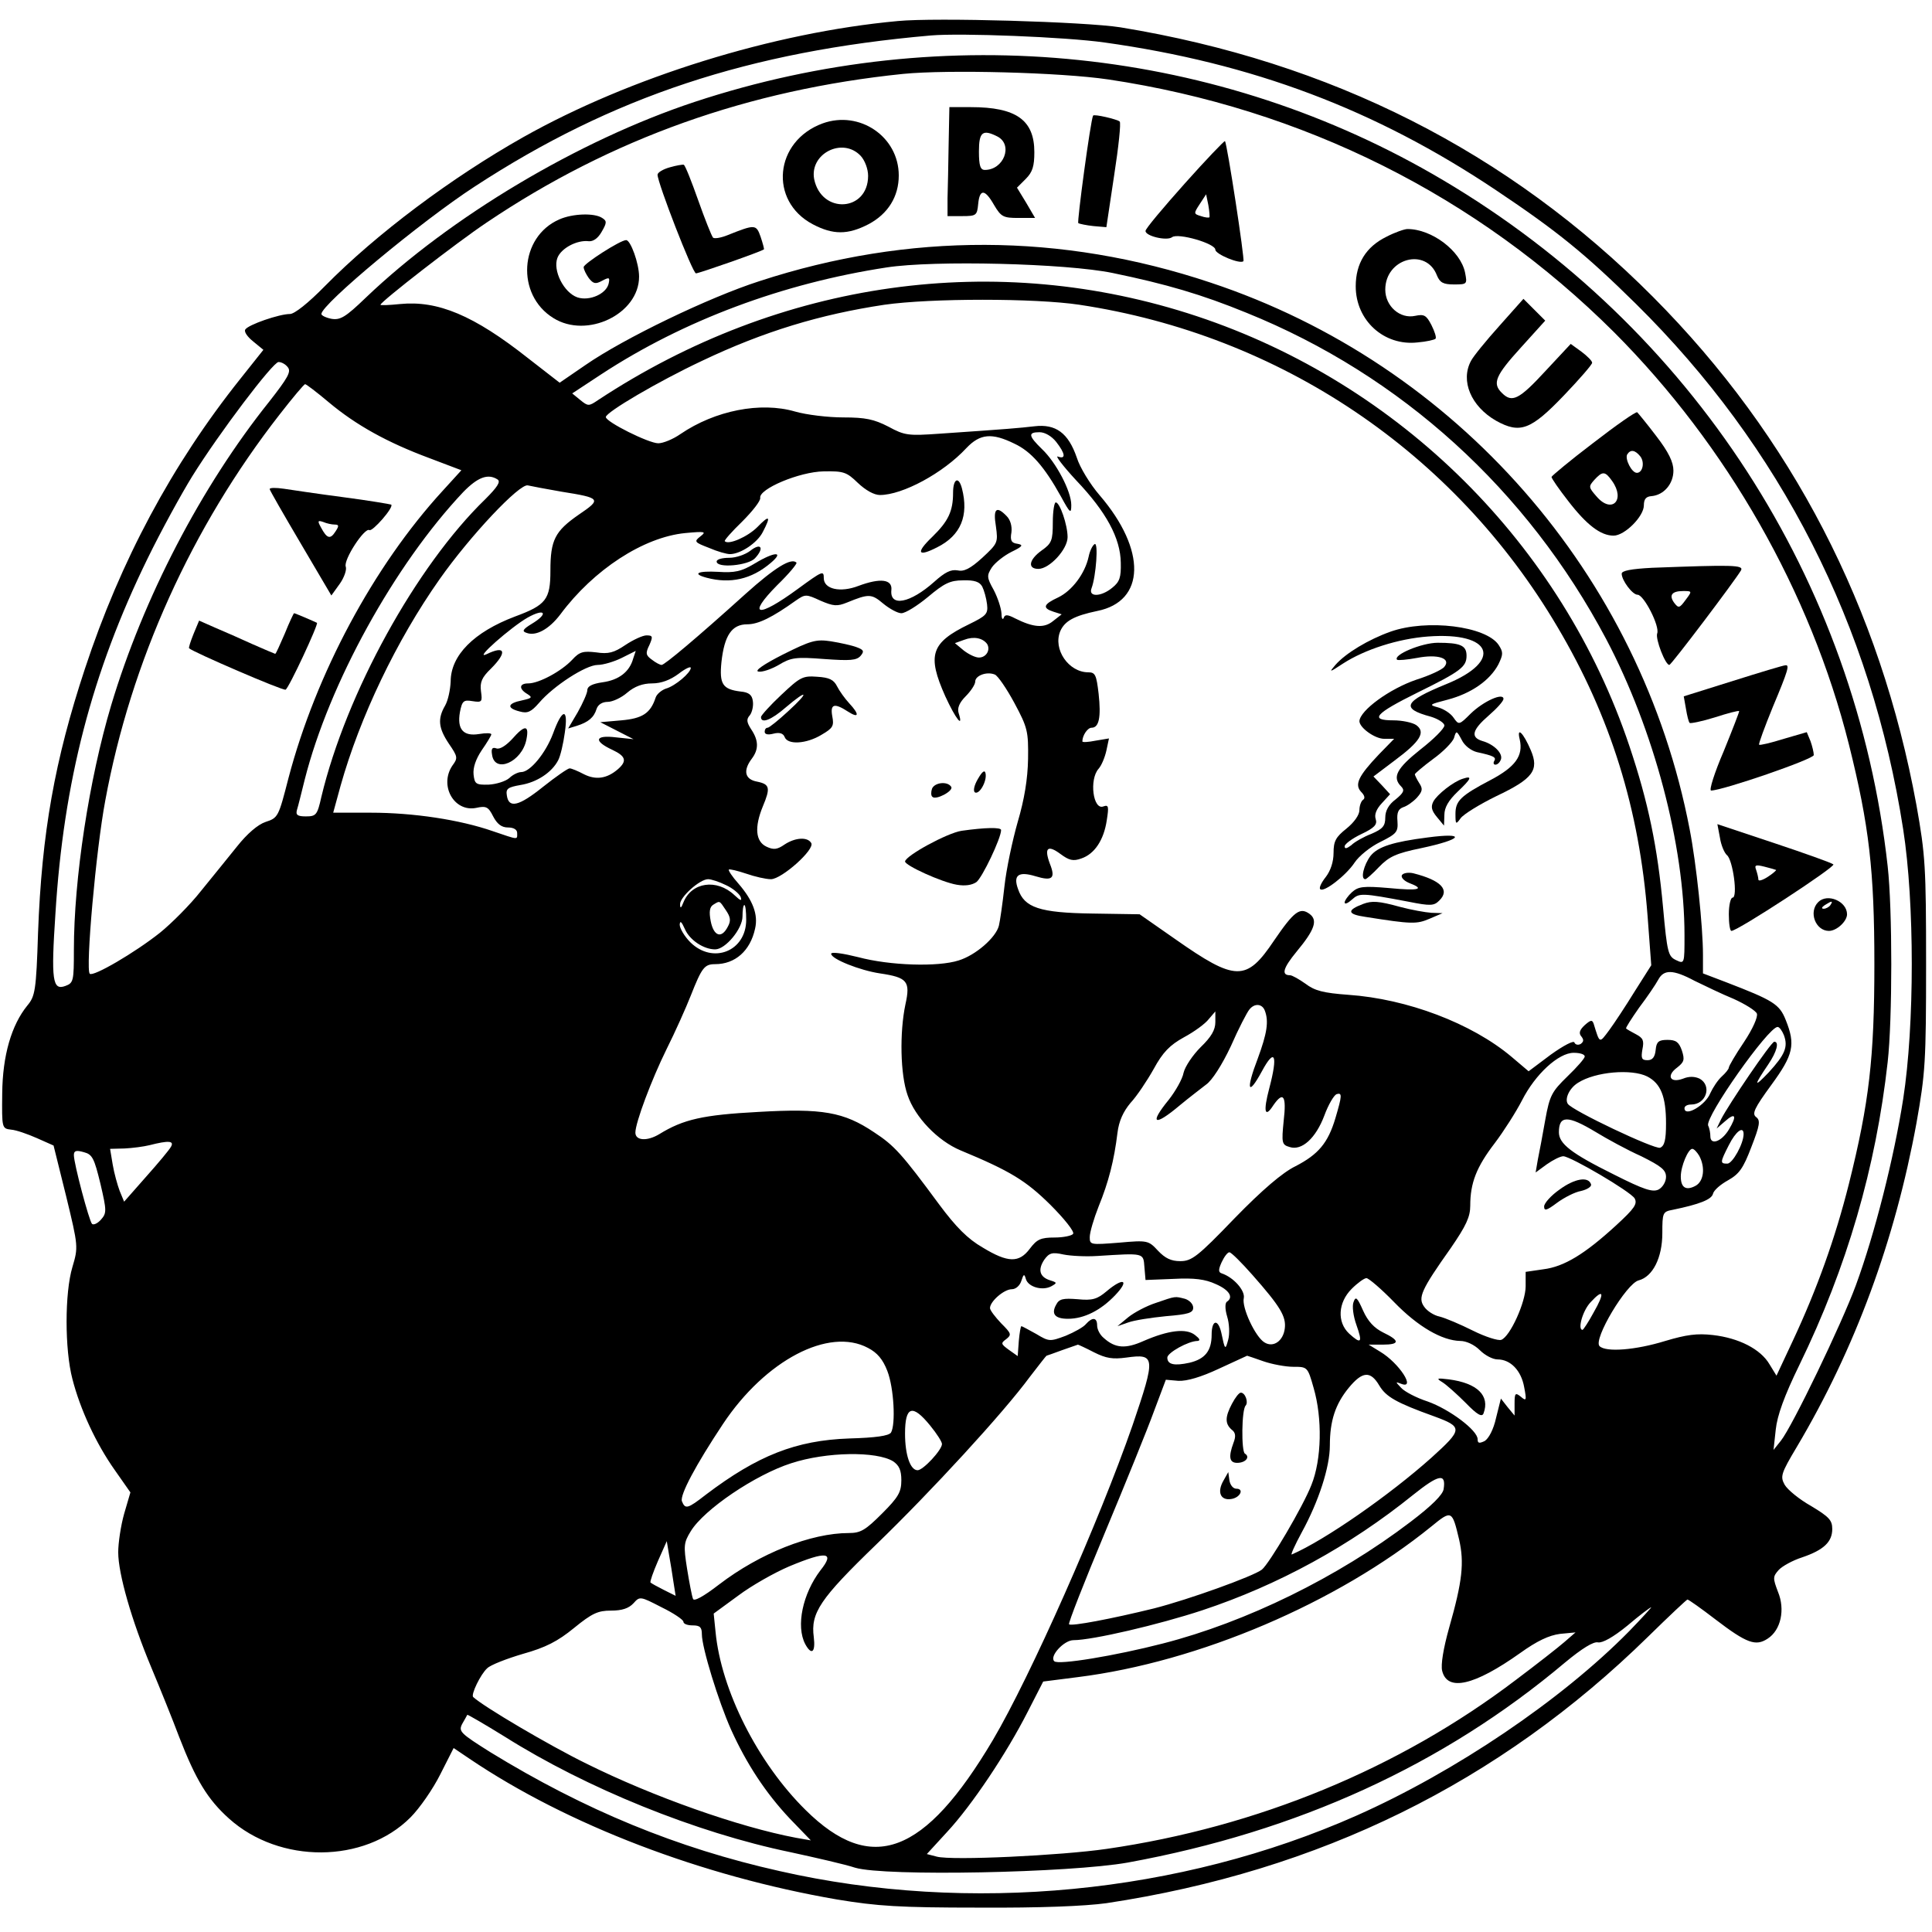 <?xml version="1.0" standalone="no"?>
<!DOCTYPE svg PUBLIC "-//W3C//DTD SVG 20010904//EN"
 "http://www.w3.org/TR/2001/REC-SVG-20010904/DTD/svg10.dtd">
<svg version="1.0" xmlns="http://www.w3.org/2000/svg"
 width="523pt" height="523pt" viewBox="0 0 523 523"
 preserveAspectRatio="xMidYMid meet">
<g transform="translate(0,523) scale(0.1,-0.1)"
fill="#000000" stroke="none">
<path d="M2430 5173 c-337 -31 -725 -152 -1013 -314 -195 -110 -398 -262 -537
-403 -46 -47 -83 -76 -95 -76 -29 0 -113 -29 -121 -42 -4 -6 6 -20 21 -32 l28
-23 -62 -78 c-186 -233 -325 -494 -421 -785 -82 -248 -117 -445 -127 -715 -5
-157 -8 -172 -29 -197 -43 -53 -67 -135 -68 -238 -1 -94 -1 -95 24 -98 14 -1
45 -12 70 -23 l45 -20 34 -137 c33 -136 33 -138 17 -192 -21 -70 -21 -223 0
-303 21 -82 64 -175 115 -247 l42 -60 -17 -58 c-9 -32 -16 -79 -16 -104 0 -58
36 -184 90 -313 23 -55 57 -139 75 -187 45 -116 77 -169 135 -221 137 -123
366 -122 491 3 25 25 61 77 81 117 l36 71 43 -29 c265 -179 629 -318 995 -381
109 -18 168 -22 384 -22 165 -1 287 4 345 12 577 87 1063 326 1467 722 56 55
104 100 106 100 3 0 37 -24 76 -54 85 -65 109 -73 141 -52 36 23 48 79 28 127
-14 37 -14 41 2 59 9 10 38 26 63 34 59 20 82 42 82 77 0 24 -9 33 -57 62 -32
18 -64 44 -72 58 -12 22 -10 30 33 102 158 266 266 560 324 877 24 135 26 166
26 430 0 264 -2 295 -26 430 -98 535 -337 998 -713 1376 -392 394 -873 637
-1442 730 -95 15 -500 27 -603 17z m560 -58 c400 -56 733 -181 1060 -400 166
-111 242 -173 378 -307 393 -388 638 -870 724 -1423 31 -199 31 -530 0 -730
-25 -160 -77 -365 -128 -504 -39 -106 -172 -382 -203 -421 l-20 -25 6 55 c4
38 23 91 64 175 129 265 207 534 239 820 13 116 13 414 0 530 -86 774 -529
1458 -1203 1857 -607 360 -1346 437 -2027 212 -314 -104 -661 -311 -890 -530
-55 -53 -69 -61 -93 -57 -15 3 -27 9 -27 13 0 26 269 250 415 345 372 243 743
366 1235 409 81 7 363 -4 470 -19z m10 -100 c527 -79 999 -315 1370 -685 305
-306 531 -702 635 -1115 55 -220 69 -342 69 -595 0 -253 -14 -375 -69 -595
-37 -147 -86 -284 -152 -425 l-44 -94 -19 31 c-24 41 -83 71 -153 79 -43 5
-72 1 -129 -16 -81 -25 -161 -31 -178 -14 -18 18 73 170 106 178 38 10 64 61
64 128 0 55 1 58 28 63 73 15 105 28 109 43 2 10 21 26 41 37 30 17 41 32 63
90 23 59 25 72 13 81 -12 9 -5 24 41 87 60 82 66 109 39 176 -17 43 -34 53
-161 102 l-63 24 0 51 c0 75 -18 247 -36 339 -132 689 -631 1259 -1297 1480
-404 135 -817 136 -1221 4 -137 -44 -367 -155 -471 -227 l-70 -48 -85 66
c-148 117 -245 157 -347 147 -29 -3 -53 -4 -53 -2 0 8 207 169 288 223 337
227 708 359 1127 402 122 12 427 4 555 -15z m12 -524 c145 -30 241 -58 363
-108 418 -169 759 -479 973 -883 129 -245 212 -557 212 -802 0 -77 0 -78 -23
-67 -21 10 -24 20 -35 142 -15 164 -40 285 -91 437 -183 546 -620 981 -1171
1164 -542 180 -1128 98 -1621 -227 -25 -17 -27 -17 -48 0 l-22 18 79 52 c223
146 491 246 772 289 129 20 486 11 612 -15z m-90 -86 c544 -82 1015 -399 1294
-872 144 -243 222 -494 244 -782 l10 -134 -45 -71 c-24 -39 -55 -86 -69 -105
-27 -36 -25 -37 -42 18 -4 11 -8 10 -24 -4 -14 -13 -17 -22 -9 -31 7 -9 6 -14
-2 -20 -7 -4 -15 -2 -17 4 -2 6 -29 -8 -64 -33 l-60 -45 -46 39 c-108 91 -283
157 -442 168 -68 5 -91 11 -116 30 -17 12 -36 23 -42 23 -24 0 -19 19 18 64
49 59 58 85 35 102 -26 19 -42 7 -96 -72 -75 -112 -104 -111 -268 4 l-96 67
-128 2 c-143 2 -184 16 -201 66 -14 38 1 49 47 35 46 -14 55 -6 39 34 -16 43
-6 52 29 26 23 -17 34 -20 56 -12 36 12 61 50 69 103 6 38 5 43 -9 38 -28 -11
-39 73 -13 102 8 9 17 31 21 49 l7 33 -36 -6 c-20 -4 -36 -5 -36 -2 0 16 14
37 25 37 20 0 26 28 19 92 -6 51 -9 58 -28 58 -53 0 -96 62 -76 111 12 28 38
42 100 55 131 26 134 165 7 313 -26 30 -54 76 -62 102 -23 67 -57 92 -115 85
-44 -5 -66 -7 -256 -20 -85 -6 -95 -5 -139 19 -39 20 -62 25 -122 25 -41 0
-100 7 -131 16 -93 27 -216 3 -310 -61 -20 -14 -47 -25 -60 -25 -26 0 -142 58
-142 71 0 13 141 96 260 152 168 80 321 126 494 152 126 18 408 18 528 0z
m-2143 -169 c10 -12 0 -29 -50 -93 -185 -231 -341 -532 -428 -822 -60 -201
-101 -470 -101 -663 0 -83 -1 -89 -23 -97 -35 -13 -39 15 -27 195 22 358 99
654 249 961 37 76 92 176 121 223 74 119 219 310 234 310 8 0 19 -6 25 -14z
m111 -95 c74 -62 159 -109 272 -151 l87 -33 -51 -56 c-187 -204 -343 -496
-417 -777 -27 -105 -28 -108 -62 -119 -21 -7 -50 -32 -77 -66 -24 -30 -68 -84
-98 -121 -29 -37 -80 -88 -111 -113 -68 -54 -181 -120 -190 -111 -12 11 17
337 42 469 69 375 234 740 472 1045 35 45 66 82 69 82 3 0 32 -22 64 -49z
m1969 -107 c25 -32 27 -48 5 -40 -9 4 13 -25 49 -64 82 -86 120 -157 121 -223
1 -40 -3 -52 -23 -68 -30 -25 -66 -26 -56 -1 12 32 19 126 8 119 -6 -4 -13
-19 -16 -34 -10 -46 -45 -92 -82 -110 -41 -19 -44 -29 -13 -39 l22 -7 -23 -18
c-24 -20 -53 -18 -103 7 -21 11 -28 11 -31 1 -3 -6 -6 -1 -6 13 -1 14 -10 42
-21 63 -19 34 -19 39 -5 61 9 13 33 32 53 42 31 15 33 19 16 22 -16 2 -20 9
-16 31 2 17 -3 34 -13 44 -28 29 -37 20 -29 -28 6 -44 5 -46 -37 -85 -33 -30
-50 -38 -67 -34 -18 3 -34 -5 -63 -31 -65 -58 -121 -69 -116 -22 3 29 -30 33
-89 11 -49 -19 -94 -9 -94 21 0 21 -3 20 -70 -29 -109 -80 -140 -75 -56 10 32
31 55 59 52 61 -14 14 -59 -14 -137 -84 -134 -121 -220 -193 -228 -193 -4 0
-16 6 -26 14 -17 12 -18 18 -7 40 10 23 9 26 -8 26 -10 0 -36 -12 -57 -26 -31
-21 -46 -25 -79 -20 -35 4 -45 2 -65 -20 -29 -31 -90 -64 -119 -64 -25 0 -26
-15 -2 -29 14 -9 12 -11 -15 -17 -40 -8 -42 -21 -6 -30 21 -6 31 -1 52 23 39
46 127 103 159 103 15 0 45 9 65 19 l38 19 -7 -21 c-10 -36 -39 -58 -83 -64
-28 -4 -41 -11 -41 -21 0 -8 -12 -35 -26 -60 l-26 -44 23 7 c32 10 47 23 54
46 4 12 16 19 30 19 13 0 37 11 53 25 20 17 42 25 67 25 25 0 49 9 72 26 18
14 33 21 33 16 0 -13 -42 -49 -67 -56 -12 -4 -25 -15 -28 -24 -14 -43 -36 -57
-93 -62 l-57 -5 45 -23 45 -23 -48 5 c-57 7 -61 -10 -9 -34 36 -17 40 -30 15
-52 -30 -26 -60 -30 -92 -14 -17 9 -34 16 -39 16 -5 0 -38 -23 -72 -50 -66
-53 -93 -59 -98 -23 -3 18 3 22 37 28 44 7 85 34 102 67 6 11 14 45 18 75 10
68 -7 66 -32 -3 -20 -53 -62 -104 -86 -104 -8 0 -23 -7 -32 -16 -10 -9 -36
-17 -56 -18 -35 -1 -38 2 -41 27 -2 19 6 42 22 66 14 20 26 40 26 43 0 4 -15
4 -33 1 -43 -7 -60 13 -52 59 6 31 10 34 34 30 26 -4 27 -2 23 27 -3 24 2 37
27 61 45 45 39 64 -12 39 -37 -17 67 74 111 99 48 27 58 11 11 -17 -23 -14
-27 -20 -14 -24 25 -10 61 9 92 50 90 121 225 209 338 220 54 5 58 4 41 -9
-18 -14 -16 -16 23 -31 23 -10 48 -17 57 -17 28 0 74 30 89 60 23 44 18 47
-15 13 -26 -26 -78 -49 -88 -38 -2 2 19 26 47 53 28 28 50 56 49 64 -5 24 106
71 172 72 54 1 62 -2 92 -31 21 -20 44 -33 60 -33 61 0 171 59 234 127 37 39
69 42 130 12 45 -21 81 -62 126 -143 25 -46 28 -48 28 -23 0 37 -41 115 -79
151 -37 36 -39 46 -7 46 15 0 33 -11 45 -26z m-1512 -102 c9 -6 -1 -21 -33
-53 -188 -182 -377 -526 -444 -806 -11 -49 -14 -53 -42 -53 -23 0 -28 4 -24
18 3 9 12 46 21 82 66 260 243 581 429 778 39 40 67 51 93 34z m173 -33 c107
-17 109 -20 47 -62 -65 -45 -77 -69 -77 -152 0 -78 -12 -93 -96 -124 -111 -42
-174 -105 -174 -176 -1 -22 -7 -51 -15 -65 -21 -36 -18 -61 10 -103 24 -35 25
-39 10 -59 -37 -54 4 -127 64 -115 27 6 33 3 46 -23 11 -21 23 -30 40 -30 16
0 25 -6 25 -15 0 -19 5 -19 -66 5 -89 31 -215 50 -330 50 l-102 0 20 73 c52
185 151 393 268 559 83 118 217 260 239 254 9 -2 50 -10 91 -17z m1139 -257
c5 -10 11 -31 13 -48 3 -26 -2 -31 -49 -54 -103 -50 -114 -83 -64 -195 28 -61
50 -89 36 -45 -4 13 2 28 19 45 14 14 26 32 26 40 0 16 31 28 53 19 8 -3 32
-38 53 -77 36 -67 38 -77 37 -152 -1 -54 -10 -109 -28 -170 -14 -49 -31 -128
-36 -175 -5 -46 -12 -94 -15 -106 -8 -32 -63 -80 -109 -94 -56 -18 -186 -14
-272 9 -40 10 -73 15 -73 9 0 -14 78 -45 132 -53 74 -11 83 -21 69 -84 -16
-76 -14 -190 6 -246 20 -59 81 -123 143 -149 135 -56 177 -82 243 -147 38 -38
66 -73 62 -79 -3 -5 -26 -10 -50 -10 -38 0 -48 -5 -67 -30 -29 -39 -59 -39
-128 3 -40 23 -72 55 -118 117 -101 137 -121 159 -176 195 -82 55 -140 65
-313 55 -150 -8 -203 -20 -268 -60 -33 -20 -65 -18 -65 4 0 27 44 144 84 225
24 48 53 113 66 146 30 76 37 85 66 85 54 0 95 36 108 96 9 38 -6 77 -45 122
-17 19 -28 36 -26 38 2 2 23 -3 47 -11 23 -8 53 -15 67 -15 29 0 120 81 109
98 -10 17 -43 15 -72 -4 -20 -14 -30 -15 -49 -6 -30 14 -33 53 -10 109 21 50
19 60 -15 67 -34 6 -39 30 -15 62 19 25 19 49 -1 79 -13 20 -14 28 -4 39 6 8
10 25 8 38 -2 17 -11 24 -33 26 -49 6 -58 20 -52 80 8 72 28 102 70 102 30 0
68 19 131 64 26 18 28 18 67 0 35 -15 45 -16 72 -5 59 24 66 24 98 -3 17 -14
39 -26 49 -26 11 0 43 20 72 44 44 37 60 45 95 45 31 1 45 -4 52 -17z m13
-155 c10 -16 -2 -37 -22 -37 -10 0 -28 9 -41 19 l-24 20 25 9 c26 10 50 5 62
-11z m-707 -653 c18 -8 36 -23 40 -32 4 -12 0 -11 -17 5 -48 45 -116 35 -138
-20 -6 -16 -9 -17 -9 -5 -1 19 53 68 76 68 8 0 30 -7 48 -16z m0 -68 c13 -19
14 -29 5 -45 -17 -33 -38 -25 -46 15 -5 26 -3 39 7 45 18 11 16 12 34 -15z
m55 -26 c0 -85 -90 -121 -151 -61 -16 16 -29 38 -29 48 1 12 5 8 14 -12 13
-30 51 -55 82 -55 28 0 74 56 74 89 0 17 2 31 5 31 3 0 5 -18 5 -40z m2567
-165 c27 -13 74 -36 106 -49 31 -14 60 -32 63 -40 3 -9 -11 -41 -35 -77 -23
-34 -41 -65 -41 -69 0 -4 -9 -15 -19 -24 -11 -10 -24 -30 -31 -45 -13 -33 -70
-66 -70 -41 0 6 8 10 18 10 41 0 57 51 23 70 -13 6 -28 7 -45 0 -35 -13 -46 8
-16 30 19 15 21 21 13 46 -8 23 -16 29 -39 29 -24 0 -30 -5 -32 -27 -2 -20 -9
-28 -22 -28 -16 0 -18 5 -14 29 5 24 2 31 -17 41 -13 7 -26 14 -27 16 -2 1 14
26 35 56 22 29 45 63 52 76 15 28 40 28 98 -3z m-1163 -81 c11 -29 6 -61 -19
-129 -33 -86 -27 -105 11 -35 35 65 44 45 20 -46 -17 -64 -12 -82 11 -46 27
39 36 26 28 -42 -6 -60 -5 -65 16 -71 33 -11 71 24 94 85 11 30 26 55 33 58
16 5 15 -4 -3 -65 -20 -67 -46 -98 -108 -130 -35 -17 -90 -64 -165 -141 -100
-104 -116 -116 -147 -116 -25 0 -41 8 -60 28 -26 28 -28 29 -106 22 -77 -6
-79 -6 -79 15 0 13 11 50 24 83 27 66 42 125 51 199 4 33 16 58 35 81 17 18
45 60 63 92 25 46 44 65 82 86 28 15 58 37 67 49 l18 21 0 -29 c0 -21 -11 -40
-40 -68 -21 -21 -42 -52 -46 -69 -3 -17 -22 -50 -40 -73 -54 -66 -40 -74 30
-15 24 20 57 45 71 56 16 11 43 53 67 104 21 48 44 92 50 99 14 18 35 16 42
-3z m1405 -66 c12 -32 3 -53 -41 -101 -41 -43 -41 -37 -1 22 23 34 30 61 16
61 -9 -1 -123 -169 -144 -210 l-12 -25 22 19 c29 26 34 16 11 -22 -20 -33 -50
-43 -50 -18 0 8 -2 21 -6 29 -9 23 163 267 188 267 5 0 12 -10 17 -22z m-539
-58 c0 -5 -21 -29 -47 -54 -42 -41 -48 -51 -60 -118 -7 -40 -16 -88 -20 -107
l-6 -35 30 22 c17 12 37 22 45 22 21 -1 181 -95 193 -114 8 -15 0 -27 -50 -73
-85 -78 -141 -112 -197 -119 l-48 -7 0 -39 c0 -43 -42 -136 -66 -145 -8 -3
-43 8 -77 25 -34 17 -74 34 -90 38 -15 3 -34 15 -42 27 -17 24 -8 45 72 158
42 61 53 85 53 115 0 62 17 105 66 169 25 33 58 85 74 116 36 71 99 129 140
129 17 0 30 -4 30 -10z m169 -54 c37 -19 51 -55 51 -127 0 -45 -4 -61 -16 -66
-15 -5 -239 101 -250 119 -9 14 5 43 28 57 47 30 145 38 187 17z m-140 -150
c31 -19 86 -49 124 -66 54 -27 67 -37 67 -56 0 -13 -9 -28 -20 -34 -16 -8 -39
-1 -122 41 -115 57 -148 83 -148 114 0 46 24 46 99 1z m401 -6 c0 -26 -30 -80
-44 -80 -20 0 -20 3 4 50 19 38 40 53 40 30z m-4257 -34 c-4 -8 -35 -45 -68
-82 l-59 -67 -12 29 c-6 16 -15 48 -19 72 l-7 42 39 1 c21 1 52 5 68 9 51 13
67 12 58 -4z m-191 -101 c17 -73 17 -79 1 -97 -9 -10 -20 -15 -24 -11 -8 9
-49 163 -49 186 0 12 6 14 27 8 23 -6 28 -16 45 -86z m4328 76 c17 -32 12 -69
-10 -81 -26 -14 -40 -5 -40 25 0 28 20 75 31 75 5 0 13 -9 19 -19z m-1630
-271 c128 8 125 9 128 -30 l3 -35 76 3 c56 3 86 -1 114 -14 37 -16 49 -36 30
-48 -5 -4 -5 -20 1 -40 6 -19 7 -47 3 -62 -8 -30 -9 -29 -19 19 -9 38 -26 34
-26 -6 0 -44 -18 -66 -60 -76 -41 -9 -60 -5 -60 14 0 13 57 45 82 45 8 1 6 6
-7 16 -24 19 -72 13 -139 -16 -49 -22 -77 -20 -108 8 -10 8 -18 23 -18 34 0
22 -13 23 -30 4 -6 -8 -31 -22 -55 -32 -43 -16 -45 -16 -80 5 -20 11 -38 21
-40 21 -2 0 -5 -18 -7 -40 l-3 -41 -24 17 c-22 16 -22 18 -7 29 15 12 14 15
-14 43 -16 17 -30 35 -30 41 0 18 38 51 59 51 11 0 22 10 26 23 6 19 8 19 12
5 6 -22 45 -33 69 -20 16 9 16 10 -3 16 -29 9 -34 29 -16 56 13 18 21 21 52
14 20 -4 61 -6 91 -4z m421 -52 c75 -85 91 -112 87 -144 -4 -34 -31 -53 -55
-38 -25 15 -62 95 -56 120 4 20 -27 56 -60 67 -9 3 -9 10 0 30 7 15 16 27 21
27 5 0 33 -28 63 -62z m383 -73 c65 -67 130 -104 179 -105 16 0 38 -10 53 -25
14 -14 35 -25 48 -25 35 0 64 -30 72 -75 7 -36 6 -39 -9 -26 -15 12 -17 10
-17 -19 l0 -32 -19 23 -18 23 -13 -52 c-7 -32 -20 -56 -31 -63 -15 -7 -19 -6
-19 5 0 24 -76 81 -135 102 -31 10 -63 27 -72 37 -16 17 -16 17 0 11 41 -16
-5 56 -57 87 l-31 19 38 0 c47 0 47 11 1 33 -24 12 -41 30 -54 59 -16 36 -20
40 -26 23 -4 -10 -1 -37 8 -62 17 -48 13 -53 -20 -23 -33 31 -30 84 7 121 16
16 34 29 40 29 6 0 40 -29 75 -65z m540 -28 c-14 -26 -28 -47 -30 -47 -14 0 0
52 22 75 35 38 39 26 8 -28z m-1964 -96 c25 -13 40 -31 52 -62 18 -46 23 -145
10 -167 -6 -9 -42 -14 -113 -16 -144 -5 -248 -46 -388 -152 -50 -39 -56 -40
-65 -18 -6 17 38 99 111 209 115 173 287 263 393 206z m612 -12 c32 -16 50
-19 87 -14 79 11 80 2 17 -183 -90 -259 -277 -681 -378 -852 -185 -312 -329
-366 -507 -190 -129 127 -229 324 -244 483 l-5 49 67 49 c36 27 98 62 138 79
101 42 124 39 84 -11 -48 -63 -67 -151 -41 -200 17 -31 28 -22 23 19 -9 66 17
104 169 251 148 143 344 356 416 454 24 31 44 57 45 57 1 0 20 7 42 15 22 8
41 14 43 15 1 0 21 -9 44 -21z m458 -24 c23 -8 60 -15 81 -15 38 0 39 0 55
-57 24 -82 22 -194 -6 -263 -22 -57 -114 -213 -134 -229 -23 -18 -198 -81
-292 -105 -114 -28 -224 -49 -230 -43 -3 2 41 114 97 248 56 134 116 282 133
329 l32 85 34 -3 c23 -1 61 10 110 33 41 19 76 35 76 35 1 0 21 -7 44 -15z
m314 -66 c18 -30 45 -46 148 -83 79 -29 78 -35 -7 -112 -113 -101 -288 -223
-378 -262 -4 -2 8 25 27 60 46 84 76 177 76 235 0 67 15 112 51 156 37 45 59
47 83 6z m-1216 -108 c18 -22 32 -44 32 -50 0 -16 -51 -71 -66 -71 -20 0 -34
42 -34 99 0 75 20 81 68 22z m-100 -97 c16 -11 22 -24 22 -51 0 -32 -8 -46
-52 -90 -45 -45 -58 -53 -90 -53 -103 0 -241 -55 -351 -139 -44 -34 -69 -47
-71 -39 -3 7 -10 44 -16 81 -10 63 -9 71 10 102 36 59 175 153 272 184 95 31
231 33 276 5z m1490 -75 c-2 -15 -32 -45 -90 -89 -197 -150 -444 -271 -670
-329 -128 -33 -284 -59 -294 -48 -14 13 26 57 52 57 51 0 231 42 349 81 205
68 399 174 570 312 70 56 90 60 83 16z m42 -137 c14 -62 9 -112 -27 -238 -16
-57 -23 -101 -19 -117 14 -57 87 -40 211 48 46 33 78 48 108 52 l42 4 -30 -26
c-16 -14 -76 -61 -132 -103 -316 -240 -700 -398 -1107 -457 -124 -18 -419 -32
-460 -21 l-27 7 55 60 c66 71 160 211 218 325 l42 82 94 12 c327 41 702 201
957 408 55 45 56 44 75 -36z m-2127 -114 l6 -38 -32 16 c-18 9 -34 18 -36 20
-2 2 7 28 20 58 l24 54 6 -36 c4 -21 9 -54 12 -74z m27 -108 c0 -6 11 -10 25
-10 20 0 25 -5 25 -24 0 -36 45 -182 79 -258 42 -93 94 -172 159 -241 l57 -59
-40 7 c-154 29 -387 111 -568 201 -100 49 -278 154 -306 180 -7 6 20 62 38 78
9 9 53 26 97 39 61 17 94 34 138 70 49 40 65 47 100 47 30 0 48 6 61 20 17 19
18 19 76 -11 33 -16 59 -34 59 -39z m2560 -26 c-183 -186 -470 -380 -738 -499
-478 -212 -1048 -267 -1562 -150 -277 62 -527 165 -783 322 -81 51 -86 56 -76
76 7 12 13 23 14 25 1 1 46 -25 101 -59 222 -140 518 -260 774 -313 69 -15
148 -33 175 -42 81 -24 581 -14 738 14 460 84 854 264 1183 541 47 39 78 58
90 55 12 -2 41 14 79 45 33 28 62 50 65 50 2 1 -25 -29 -60 -65z"/>
<path d="M2568 4840 c-1 -55 -2 -121 -3 -147 l0 -48 40 0 c38 0 40 2 43 33 4
41 18 41 43 -3 19 -32 25 -35 66 -35 l45 0 -24 41 -25 41 24 24 c18 18 23 34
23 72 0 87 -49 122 -172 122 l-58 0 -2 -100z m133 20 c42 -23 16 -90 -35 -90
-12 0 -16 11 -16 50 0 53 10 61 51 40z"/>
<path d="M2959 4917 c-7 -14 -44 -289 -40 -291 3 -2 22 -6 41 -8 l35 -3 21
140 c12 77 19 143 15 146 -6 6 -70 21 -72 16z"/>
<path d="M2227 4896 c-131 -48 -146 -210 -27 -273 55 -29 95 -29 151 0 53 28
82 75 82 132 0 105 -106 177 -206 141z m103 -88 c11 -12 20 -35 20 -54 0 -97
-126 -105 -146 -9 -13 69 77 115 126 63z"/>
<path d="M3207 4733 c-58 -65 -106 -122 -106 -128 -1 -14 58 -28 72 -17 16 12
117 -17 117 -34 0 -12 67 -40 76 -31 4 4 -44 318 -50 325 -2 1 -51 -50 -109
-115z m67 -91 c-1 -2 -12 -1 -23 3 -20 6 -20 7 -3 33 l17 26 6 -29 c3 -17 4
-32 3 -33z"/>
<path d="M1813 4777 c-18 -5 -33 -14 -33 -20 0 -22 95 -267 104 -267 8 0 177
59 184 65 1 1 -3 16 -9 34 -12 34 -15 34 -88 5 -19 -8 -38 -11 -41 -7 -4 5
-22 50 -40 101 -18 51 -35 94 -39 96 -3 1 -21 -2 -38 -7z"/>
<path d="M1514 4636 c-108 -47 -118 -204 -16 -267 91 -57 232 11 232 112 0 36
-23 99 -35 99 -16 0 -115 -64 -115 -73 0 -7 7 -20 14 -30 12 -15 18 -17 36 -7
19 10 21 9 18 -6 -5 -29 -52 -50 -85 -39 -37 13 -67 73 -54 107 10 26 53 49
85 45 12 -1 25 8 35 26 14 24 14 29 1 37 -21 14 -80 12 -116 -4z"/>
<path d="M3753 4589 c-55 -27 -83 -72 -83 -134 0 -93 77 -162 167 -152 24 2
46 7 49 10 3 3 -2 19 -11 37 -14 27 -20 30 -44 25 -41 -9 -81 26 -81 71 0 85
111 115 140 38 8 -19 17 -24 46 -24 36 0 36 1 30 32 -12 59 -90 118 -156 118
-8 0 -34 -9 -57 -21z"/>
<path d="M4059 4348 c-36 -40 -71 -83 -77 -95 -29 -54 0 -123 68 -162 65 -36
94 -25 184 69 42 44 76 83 76 88 0 5 -13 18 -29 30 l-29 21 -69 -74 c-71 -77
-90 -86 -117 -59 -27 26 -18 47 51 123 l66 73 -29 29 -30 30 -65 -73z"/>
<path d="M4313 4031 c-62 -47 -112 -89 -113 -92 0 -4 20 -33 45 -65 50 -65 88
-94 123 -94 30 0 82 52 82 82 0 17 6 24 21 25 33 3 59 33 59 69 0 23 -13 50
-46 93 -25 33 -49 62 -52 65 -4 2 -57 -35 -119 -83z m127 -36 c13 -16 7 -45
-9 -45 -14 0 -33 38 -26 50 9 14 21 12 35 -5z m-76 -67 c37 -52 -1 -90 -42
-42 -22 25 -22 27 -6 45 22 24 29 24 48 -3z"/>
<path d="M4473 3693 c-58 -3 -83 -8 -83 -16 0 -18 29 -57 43 -57 17 0 61 -86
53 -105 -5 -15 22 -85 33 -85 6 1 176 226 194 256 8 15 -25 15 -240 7z m90
-87 c-16 -22 -19 -23 -30 -9 -16 21 -8 33 23 33 25 0 25 0 7 -24z"/>
<path d="M4692 3387 l-134 -42 6 -34 c3 -18 7 -35 10 -38 2 -2 33 4 68 15 34
11 64 19 66 17 1 -1 -18 -50 -42 -109 -25 -58 -40 -106 -34 -106 31 0 278 85
278 96 0 7 -4 24 -9 38 l-10 24 -62 -18 c-35 -11 -65 -18 -67 -16 -2 2 15 48
37 102 42 100 46 115 34 113 -5 0 -68 -19 -141 -42z"/>
<path d="M4656 2962 c3 -20 12 -41 19 -47 16 -13 30 -115 15 -115 -5 0 -10
-20 -10 -45 0 -25 3 -45 7 -45 17 0 283 174 276 180 -4 4 -77 30 -161 58
l-153 51 7 -37z m152 -87 c1 -1 -9 -10 -23 -19 -14 -9 -25 -12 -25 -7 0 5 -3
17 -6 26 -5 13 -2 15 22 9 16 -4 30 -8 32 -9z"/>
<path d="M4922 2788 c-27 -27 -7 -78 29 -78 21 0 49 26 49 45 0 35 -53 58 -78
33z m33 -8 c-3 -5 -12 -10 -18 -10 -7 0 -6 4 3 10 19 12 23 12 15 0z"/>
<path d="M3764 3520 c-59 -21 -121 -58 -149 -90 -18 -21 -17 -21 21 4 59 38
149 67 230 73 174 13 204 -66 49 -129 -115 -47 -124 -66 -42 -88 20 -6 37 -17
37 -24 0 -8 -29 -37 -65 -65 -64 -51 -77 -75 -52 -100 10 -10 7 -17 -15 -35
-19 -14 -28 -31 -28 -49 0 -23 -7 -31 -37 -44 -21 -8 -46 -22 -55 -31 -12 -9
-18 -11 -18 -3 0 6 20 21 45 33 36 17 44 26 39 41 -4 12 2 27 17 43 l22 24
-22 24 -23 24 57 43 c70 52 85 77 59 96 -10 7 -38 13 -62 13 -66 0 -50 18 65
75 118 58 133 70 133 100 0 28 -17 35 -78 35 -43 0 -122 -33 -110 -46 3 -2 27
0 54 5 56 11 93 -1 74 -24 -6 -8 -41 -24 -76 -35 -73 -25 -152 -83 -154 -112
0 -18 42 -48 67 -48 l27 0 -41 -42 c-56 -59 -67 -82 -48 -102 9 -9 11 -17 5
-21 -5 -3 -10 -16 -10 -28 0 -13 -14 -33 -35 -50 -29 -23 -35 -34 -35 -66 0
-24 -8 -48 -21 -65 -12 -15 -19 -30 -15 -33 9 -10 70 37 93 72 12 18 43 43 70
56 44 22 48 27 46 56 -2 23 2 33 16 38 10 3 27 15 37 26 15 17 16 24 6 39 -7
11 -12 22 -12 24 0 2 22 21 49 41 28 20 53 46 57 57 6 21 7 21 21 -5 7 -15 25
-29 41 -33 46 -10 53 -14 47 -24 -3 -5 -2 -10 3 -10 6 0 12 6 15 14 6 16 -18
41 -50 50 -33 10 -28 30 17 69 22 19 40 39 40 45 0 18 -54 -6 -89 -40 -31 -31
-32 -31 -46 -11 -8 12 -27 24 -42 28 -26 7 -24 8 26 21 64 17 114 52 137 95
13 27 14 33 1 53 -34 51 -194 71 -293 36z"/>
<path d="M4114 3228 c10 -44 -12 -74 -78 -109 -82 -43 -96 -57 -96 -92 0 -29
1 -30 14 -12 8 11 52 38 97 60 99 47 116 70 93 124 -20 47 -39 66 -30 29z"/>
<path d="M3960 3122 c-26 -8 -70 -43 -80 -62 -7 -14 -5 -24 10 -42 l19 -23 1
29 c0 20 11 39 36 63 37 35 41 44 14 35z"/>
<path d="M3865 2963 c-94 -12 -135 -25 -155 -50 -18 -24 -28 -63 -14 -63 3 0
20 15 37 33 27 28 46 37 114 51 113 24 124 43 18 29z"/>
<path d="M3795 2861 c-3 -6 5 -15 19 -21 45 -17 28 -22 -54 -14 -70 6 -83 4
-100 -11 -11 -10 -20 -23 -20 -28 0 -6 9 -2 20 8 20 18 26 18 153 -6 60 -12
69 -11 83 3 30 29 5 55 -70 74 -13 3 -27 1 -31 -5z"/>
<path d="M3690 2783 c-45 -17 -43 -28 6 -35 126 -20 139 -20 174 -5 l35 15
-30 1 c-16 1 -55 8 -85 16 -58 16 -76 17 -100 8z"/>
<path d="M730 3906 c0 -3 38 -69 84 -147 l83 -141 23 32 c12 17 19 38 16 46
-7 18 51 107 64 99 8 -5 67 62 59 69 -2 1 -60 11 -129 20 -69 9 -142 20 -162
23 -21 3 -38 3 -38 -1z m176 -96 c12 0 12 -4 2 -19 -14 -22 -23 -19 -39 11
-10 18 -9 20 6 15 9 -4 23 -7 31 -7z"/>
<path d="M771 3515 c-13 -30 -24 -55 -26 -55 -1 0 -29 12 -61 26 -33 15 -78
35 -102 45 l-43 19 -15 -36 c-8 -20 -14 -38 -12 -39 10 -10 253 -115 261 -112
8 2 90 178 85 181 -8 4 -59 26 -62 26 -1 0 -13 -25 -25 -55z"/>
<path d="M2580 3896 c0 -50 -13 -77 -56 -119 -46 -44 -40 -56 14 -28 63 32 85
85 66 159 -9 34 -24 26 -24 -12z"/>
<path d="M2850 3816 c0 -49 -3 -57 -30 -76 -35 -25 -39 -50 -9 -50 30 0 79 53
79 86 0 33 -21 94 -32 94 -4 0 -8 -24 -8 -54z"/>
<path d="M2031 3739 c-13 -10 -38 -19 -57 -19 -19 0 -34 -4 -34 -10 0 -19 86
-11 104 9 26 28 16 43 -13 20z"/>
<path d="M2042 3704 c-35 -21 -53 -25 -98 -22 -55 3 -72 -5 -31 -16 64 -17
121 -4 172 39 40 33 13 33 -43 -1z"/>
<path d="M1386 3229 c-17 -18 -33 -28 -42 -25 -11 4 -15 0 -12 -17 7 -52 81
-20 93 41 8 40 -4 41 -39 1z"/>
<path d="M2119 3458 c-53 -27 -77 -44 -66 -46 10 -2 34 6 55 18 33 20 46 22
123 16 70 -5 88 -4 99 9 10 12 8 16 -11 23 -13 5 -45 12 -70 16 -40 6 -54 2
-130 -36z"/>
<path d="M2115 3349 c-30 -28 -55 -56 -55 -60 0 -19 28 -8 67 26 60 51 65 43
7 -10 -27 -25 -52 -45 -56 -45 -5 0 -8 -5 -8 -11 0 -7 9 -9 24 -5 16 4 26 1
30 -9 8 -22 59 -19 100 6 31 18 34 24 29 50 -6 33 5 37 42 13 31 -20 32 -8 4
22 -12 13 -27 34 -33 46 -9 18 -21 24 -54 26 -39 3 -46 -1 -97 -49z"/>
<path d="M2647 3121 c-10 -17 -13 -32 -8 -36 12 -7 33 30 29 51 -2 11 -9 6
-21 -15z"/>
<path d="M2523 3095 c-3 -9 -3 -19 1 -22 9 -10 58 16 51 27 -10 16 -45 12 -52
-5z"/>
<path d="M2603 2981 c-39 -6 -151 -67 -153 -83 0 -11 99 -56 140 -63 23 -4 41
-1 53 7 16 12 67 119 67 141 0 8 -43 7 -107 -2z"/>
<path d="M4222 2010 c-23 -16 -42 -37 -42 -46 0 -13 7 -11 35 10 19 14 48 29
65 32 17 4 29 12 27 18 -7 22 -44 16 -85 -14z"/>
<path d="M2995 1734 c-25 -21 -38 -25 -78 -21 -39 3 -50 1 -58 -15 -14 -25 -3
-38 32 -38 44 0 89 23 128 64 40 42 22 49 -24 10z"/>
<path d="M3129 1703 c-25 -8 -59 -26 -75 -39 l-29 -24 29 10 c16 6 62 13 102
17 61 5 74 9 74 23 0 10 -10 20 -22 24 -28 7 -24 8 -79 -11z"/>
<path d="M3905 1488 c11 -7 39 -32 63 -56 31 -32 44 -39 48 -28 18 48 -17 82
-94 92 -33 4 -35 3 -17 -8z"/>
<path d="M3335 1430 c-19 -36 -19 -54 -1 -70 11 -8 12 -18 5 -36 -14 -38 -11
-54 10 -54 23 0 36 16 21 25 -10 6 -9 119 2 130 8 9 -1 35 -13 35 -5 0 -15
-13 -24 -30z"/>
<path d="M3312 1222 c-18 -31 -8 -54 20 -50 25 3 37 28 15 28 -9 0 -17 10 -19
23 l-3 22 -13 -23z"/>
</g>
</svg>
